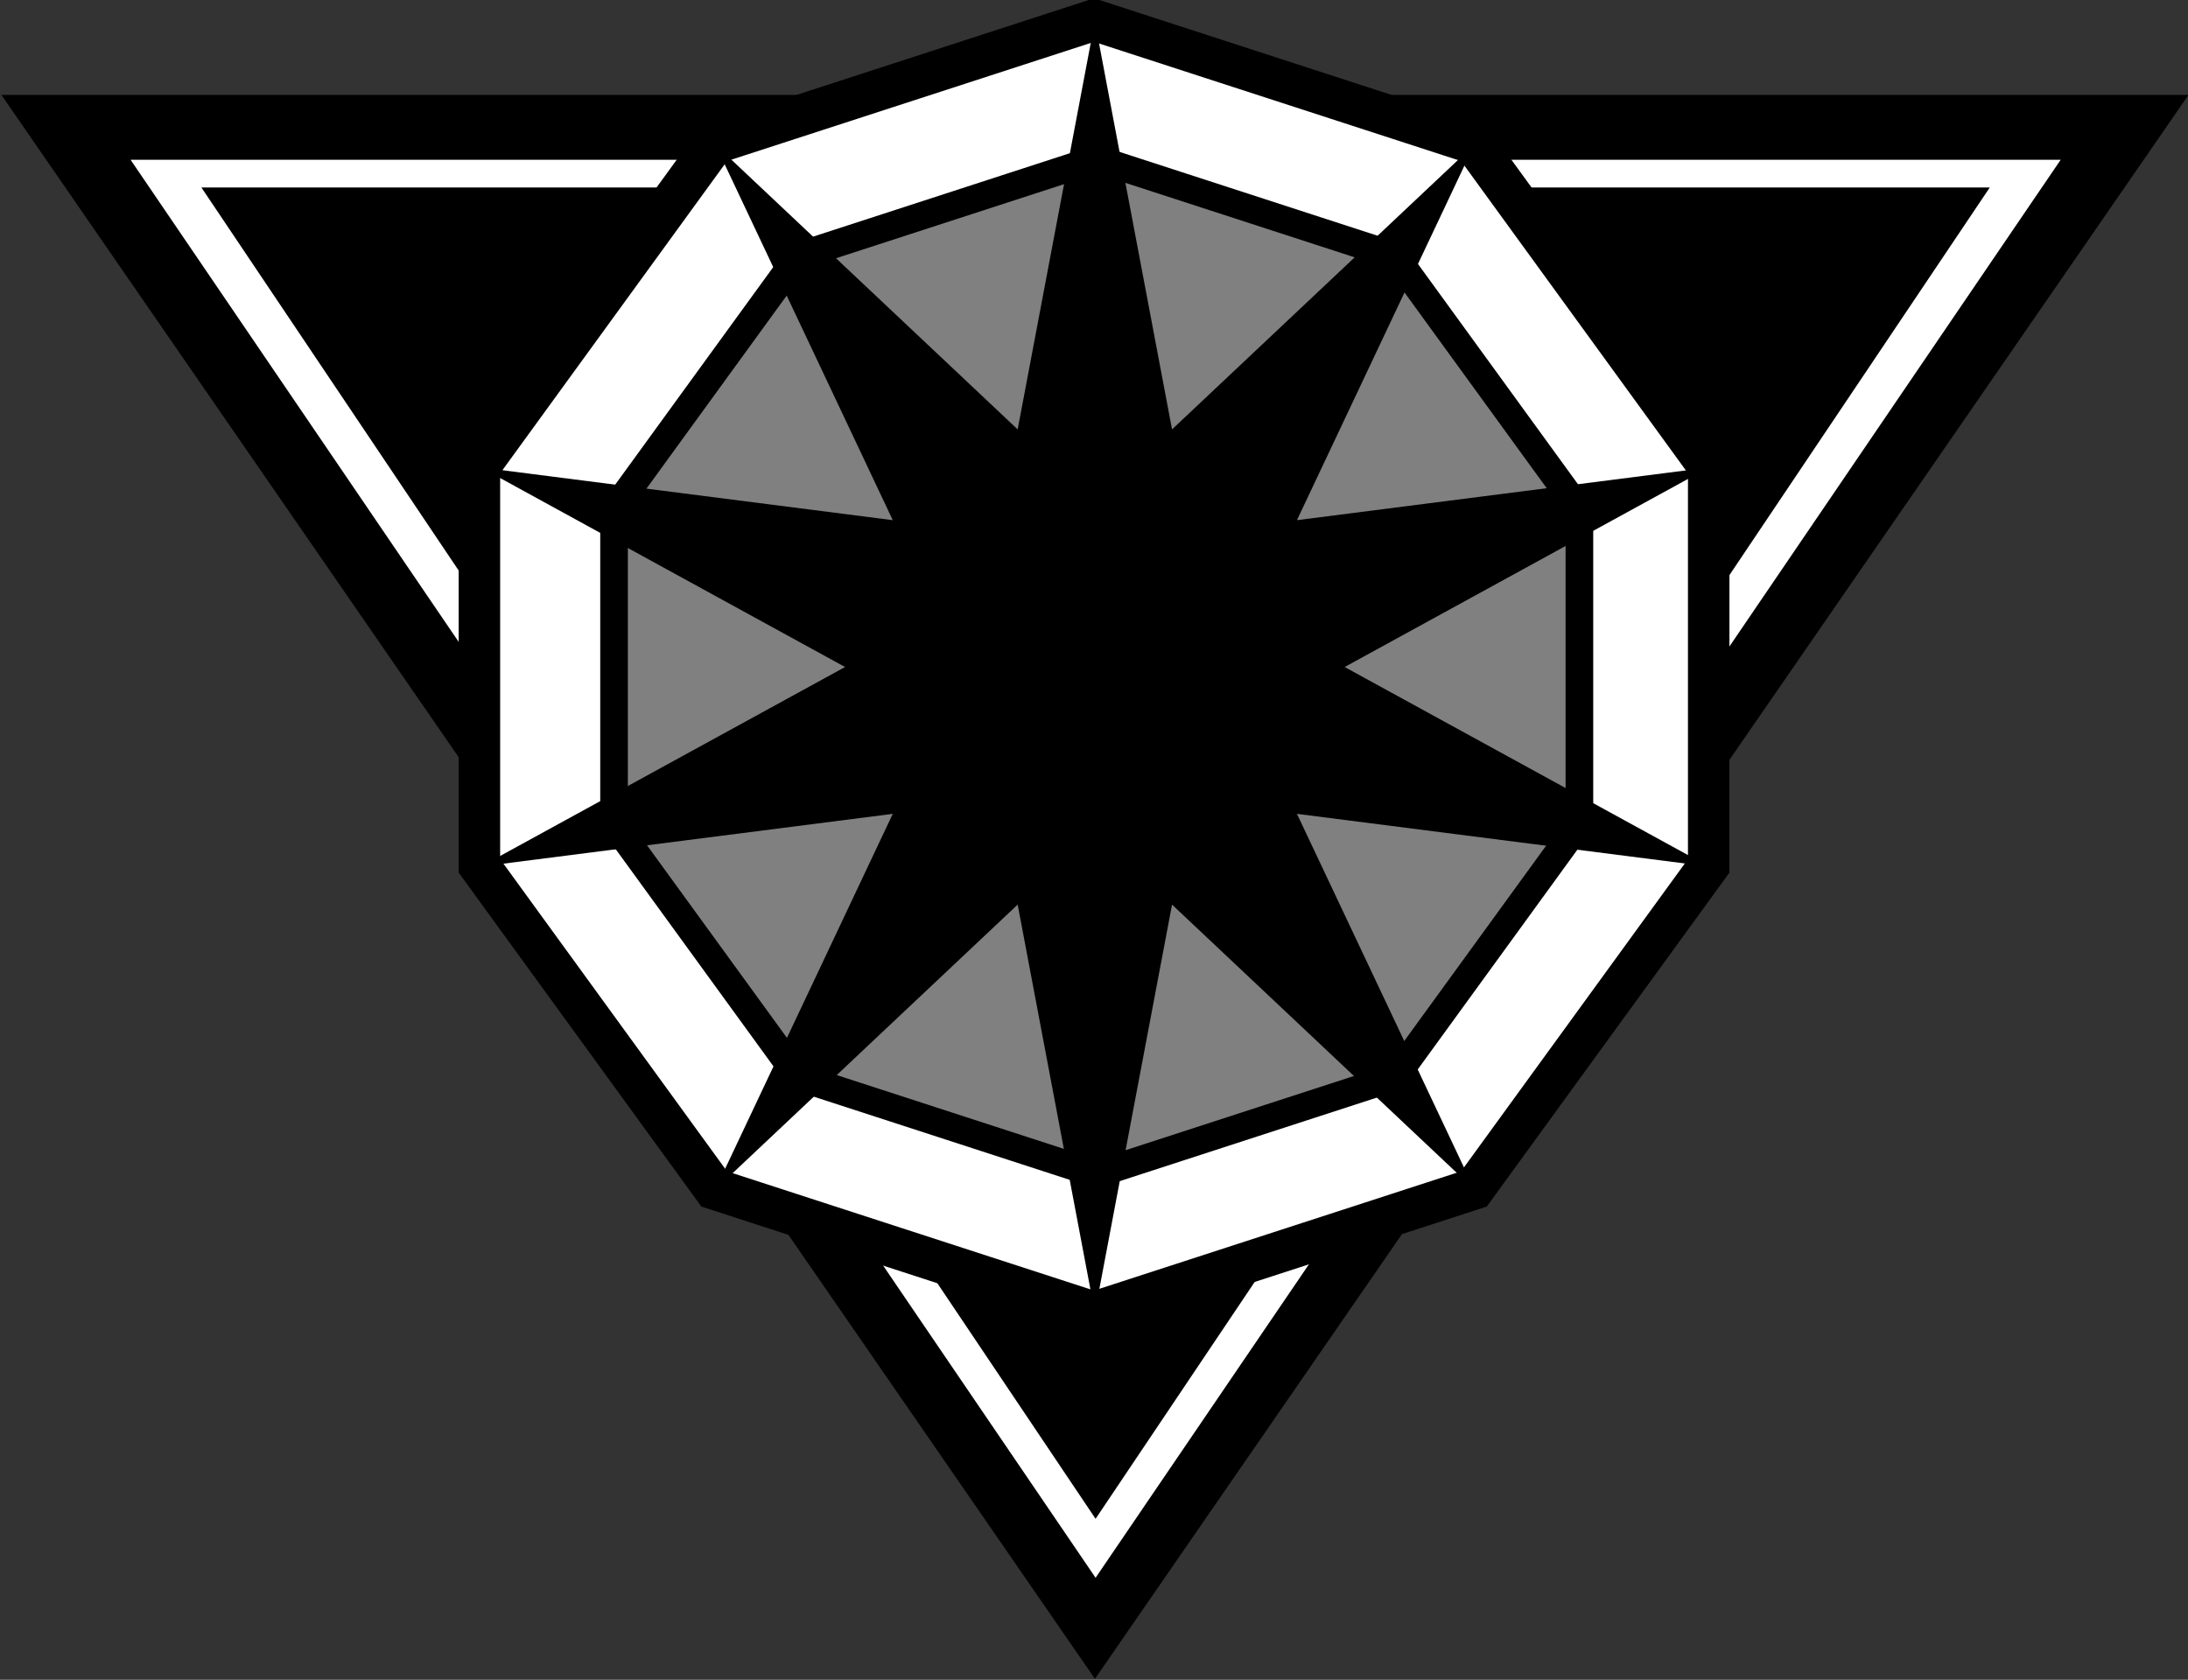 <?xml version="1.0" encoding="UTF-8" standalone="no"?>
<!DOCTYPE svg PUBLIC "-//W3C//DTD SVG 1.0//EN"
	"http://www.w3.org/TR/2001/REC-SVG-20010904/DTD/svg10.dtd"><svg
   xmlns:svg="http://www.w3.org/2000/svg"
   xmlns="http://www.w3.org/2000/svg"
   version="1.0"
   width="781.371"
   height="600"
   id="svg9440">
  <rect width="100%" height="100%" fill="#333333" stroke="none"/>
  <defs
     id="defs9442">
    <linearGradient
       id="linearGradient8242">
      <stop
         style="stop-color:#000000;stop-opacity:1"
         offset="0"
         id="stop8244" />
      <stop
         style="stop-color:#a4a4a4;stop-opacity:1"
         offset="1"
         id="stop8246" />
    </linearGradient>
  </defs>
  <g
     transform="translate(491.561,-542.719)"
     id="layer1">
    <g
       transform="matrix(1.003,0,0,1.003,1573.057,242.095)"
       id="g9258">
      <path
         d="M 792.24,111.67 L 1033.474,111.67 L 912.857,320.585 L 792.24,111.67 z "
         transform="matrix(3.228,0,0,2.7,-4615.291,32.021)"
         style="fill:#000000;fill-opacity:1;stroke:none;stroke-width:4;stroke-miterlimit:4;stroke-dasharray:none;stroke-opacity:1"
         id="path2829" />
      <path
         d="M -2011.954,356.618 L -1668.361,861.618 L -1324.736,356.618 L -2011.954,356.618 z M -1986.736,366.493 L -1349.986,366.493 L -1668.361,840.618 L -1986.736,366.493 z "
         style="fill:#ffffff;fill-opacity:1;stroke:none;stroke-width:4;stroke-miterlimit:4;stroke-dasharray:none;stroke-opacity:1"
         id="path2831" />
      <path
         d="M 1598.214,310.209 L 1584.226,305.664 L 1575.581,293.765 L 1575.581,279.057 L 1584.226,267.157 L 1598.214,262.612 L 1612.203,267.157 L 1620.848,279.057 L 1620.848,293.765 L 1612.203,305.664 L 1598.214,310.209 z "
         transform="matrix(9.669,0,0,9.669,-17122.041,-2232.325)"
         style="fill:#ffffff;fill-opacity:1;stroke:#000000;stroke-width:1.527;stroke-miterlimit:4;stroke-dasharray:none;stroke-opacity:1"
         id="path2860" />
      <path
         d="M 1598.214,310.209 L 1584.226,305.664 L 1575.581,293.765 L 1575.581,279.057 L 1584.226,267.157 L 1598.214,262.612 L 1612.203,267.157 L 1620.848,279.057 L 1620.848,293.765 L 1612.203,305.664 L 1598.214,310.209 z "
         transform="matrix(7.593,0,0,7.595,-13803.197,-1638.186)"
         style="fill:#808080;fill-opacity:1;stroke:#000000;stroke-width:1.296;stroke-miterlimit:4;stroke-dasharray:none;stroke-opacity:1"
         id="path2862" />
      <path
         d="M 1598.214,316.457 L 1594.622,297.466 L 1580.554,310.718 L 1588.81,293.243 L 1569.639,295.695 L 1586.59,286.411 L 1569.639,277.126 L 1588.81,279.578 L 1580.554,262.103 L 1594.622,275.355 L 1598.214,256.365 L 1601.806,275.355 L 1615.875,262.103 L 1607.619,279.578 L 1626.79,277.126 L 1609.839,286.411 L 1626.79,295.695 L 1607.619,293.243 L 1615.875,310.718 L 1601.806,297.466 L 1598.214,316.457 z "
         transform="matrix(7.651,0,0,7.654,-13896.558,-1654.922)"
         style="fill:#000000;fill-opacity:1;stroke:none;stroke-width:1.296;stroke-miterlimit:4;stroke-dasharray:none;stroke-opacity:1"
         id="path2864" />
    </g>
  </g>
</svg>
